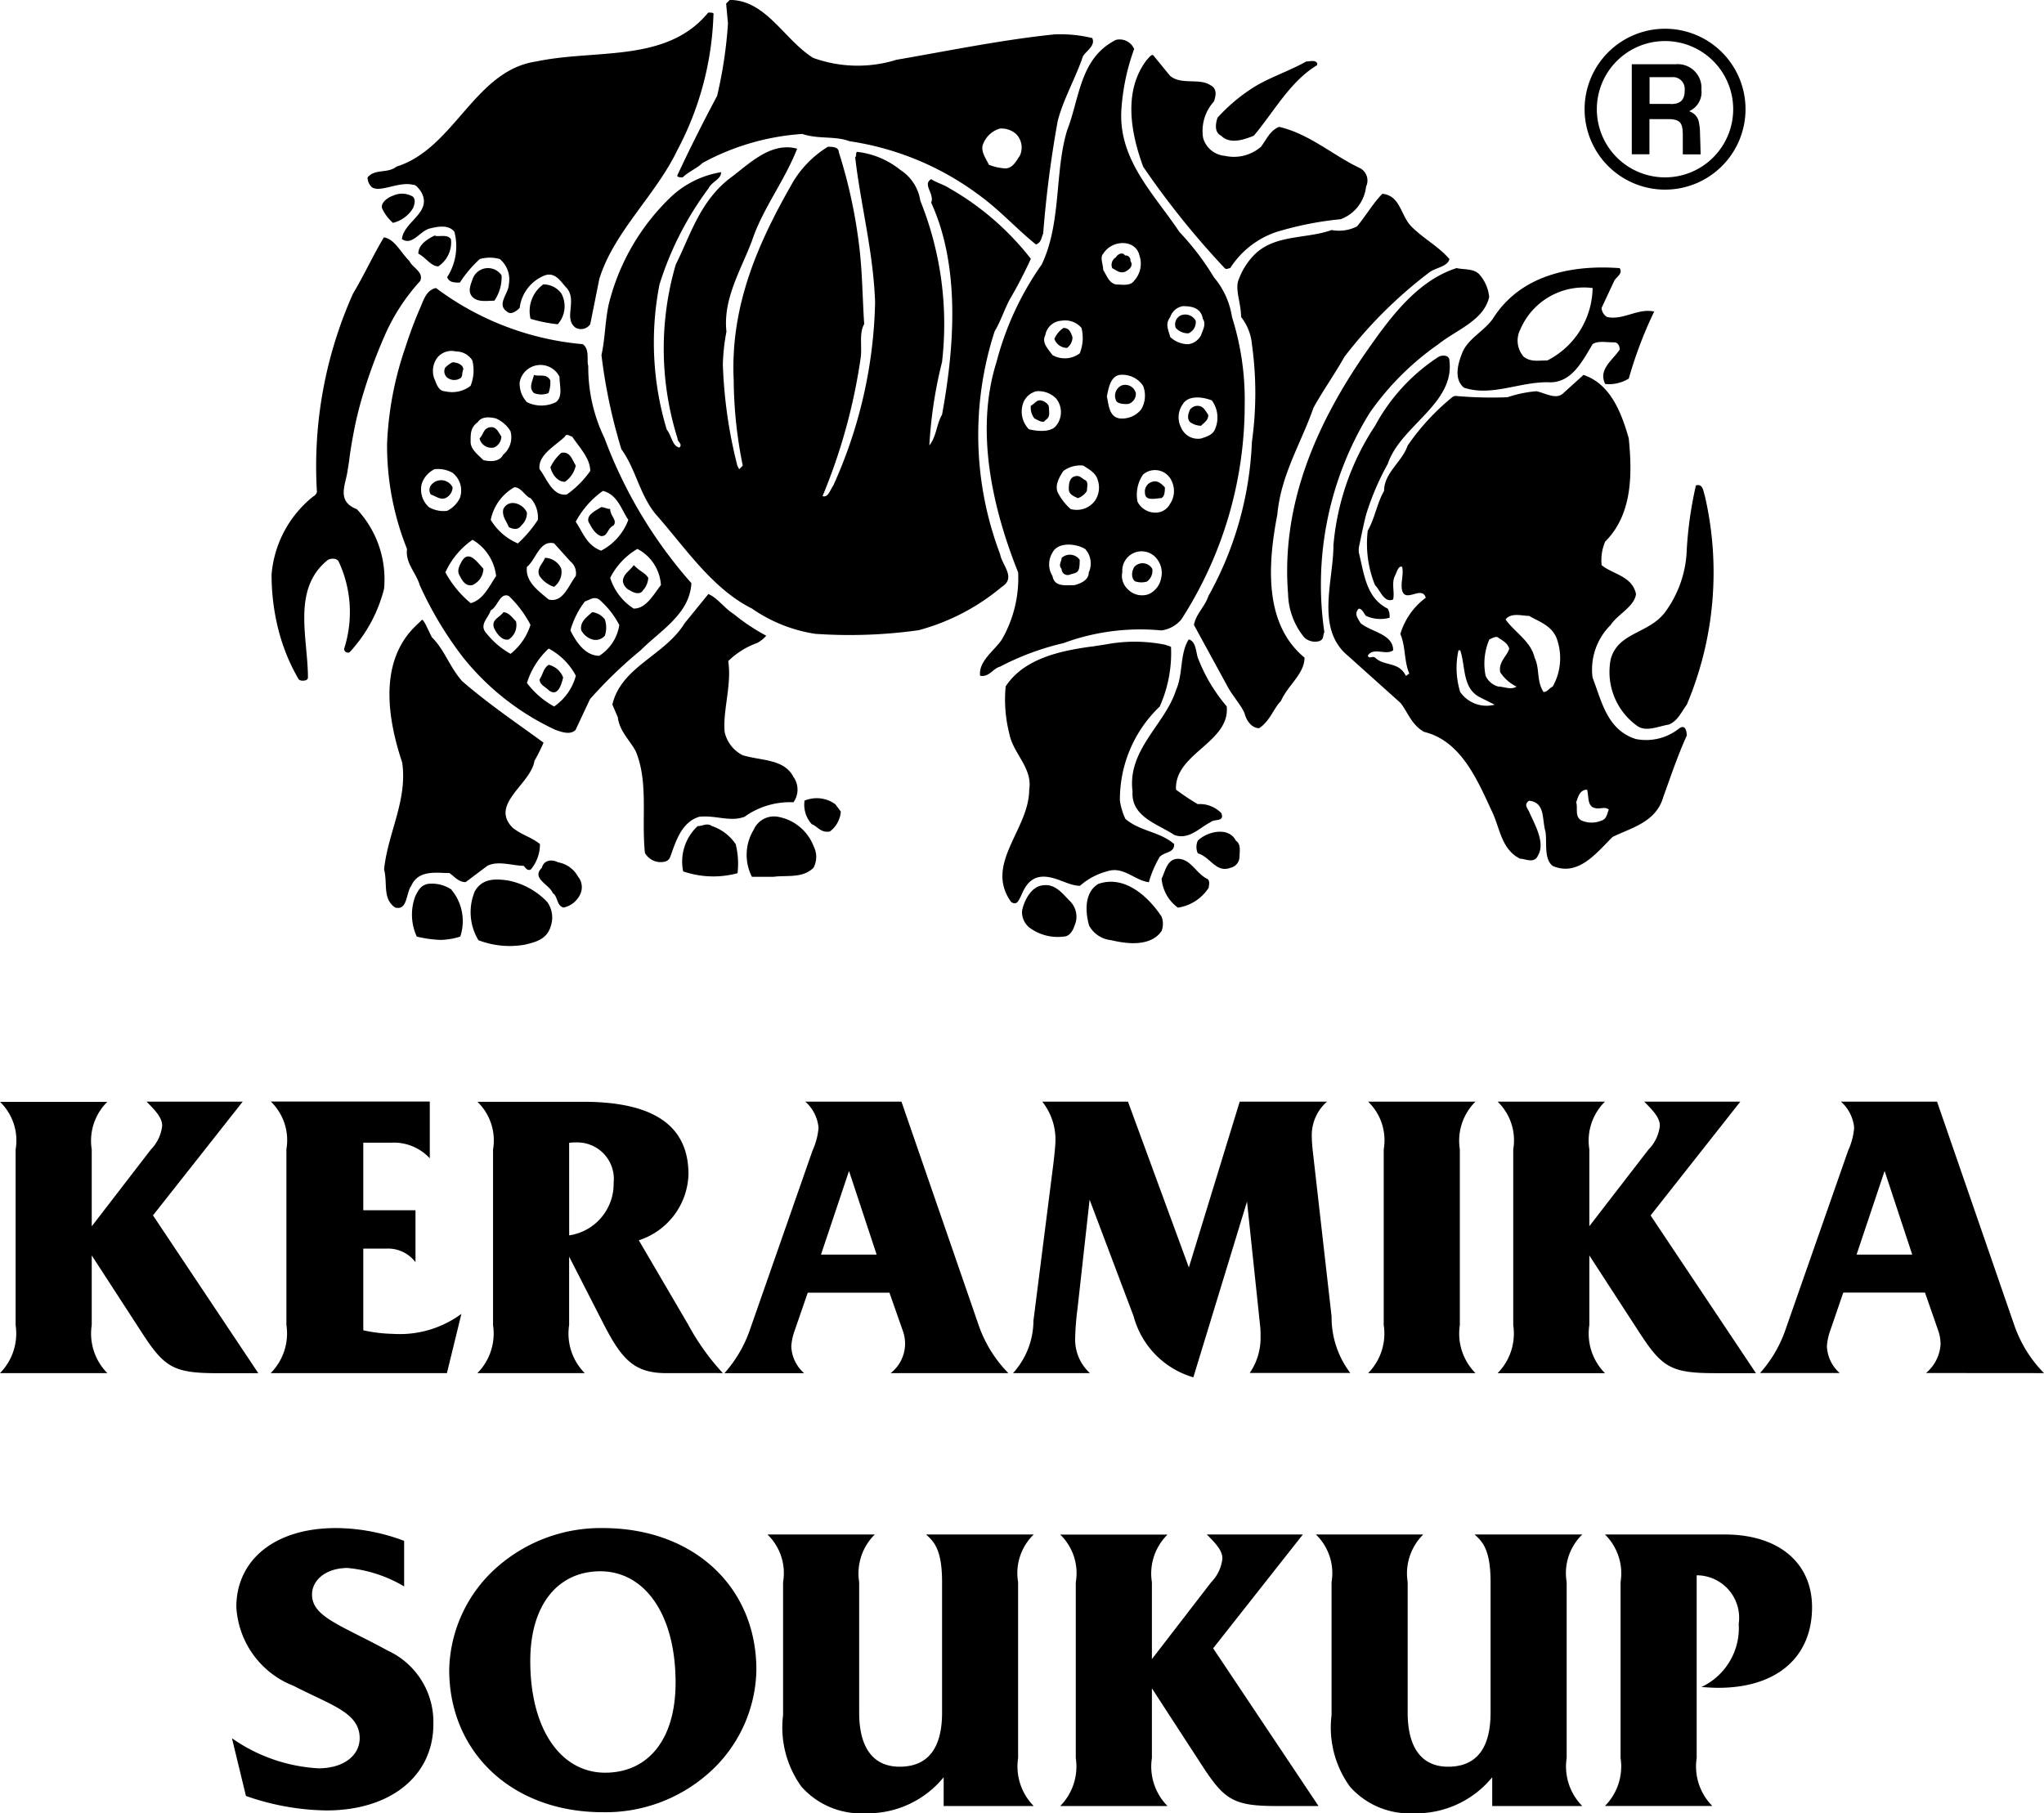 <svg xmlns="http://www.w3.org/2000/svg" width="84.67" height="75.131" viewBox="0 0 84.67 75.131">
  <g id="logo" transform="translate(0 -0.002)">
    <g id="rhino-body">
      <g id="Group_8" data-name="Group 8">
        <path id="Path_57" data-name="Path 57" d="M45.243,1.578a5.607,5.607,0,0,0-1.575-.15c-2.179.225-4.356.676-6.533,1.051A5.415,5.415,0,0,1,33.684,2.4h0c-1.2-.75-1.953-2.4-3.454-2.4l-.151.15.076.826a18.2,18.2,0,0,1-.45,3c-.6,1.126-1.127,2.178-1.652,3.3,0,.076.151.076.226.076.225-.228.6-.378.825-.6a10.042,10.042,0,0,1,4.128-1.2c.676.225,1.351.074,1.952.3a11.877,11.877,0,0,1,5.4,2.253c.826.6,1.578,1.427,2.328,2.026.226-.072.226-.3.3-.45a46.425,46.425,0,0,1,.6-4.655c.226-.9.75-1.8,1.051-2.7C45.015,2.1,45.392,1.878,45.243,1.578Zm-3,4.877c-.15.225-.3.524-.6.524a2.157,2.157,0,0,1-.677-.149c-.149-.3-.375-.6-.225-.9a1.06,1.06,0,0,1,.676-.6.911.911,0,0,1,.675.225h0A.8.8,0,0,1,42.245,6.455Z"/>
        <path id="Path_58" data-name="Path 58" d="M29.554.6a12.814,12.814,0,0,1-1.5,5.631c-.9,1.876-2.627,3.377-3.228,5.329l-.376,1.876a.469.469,0,0,1-.6.149c-.526-.374.075-1.125-.376-1.651-.224-.225-.45-.674-.9-.524a1.659,1.659,0,0,0-1.047,1.349c-.151.153-.375.3-.525.153-.45-.3.075-.752.075-1.127a1.1,1.1,0,0,0-.375-1.051,1.544,1.544,0,0,0-.826,0,4.88,4.88,0,0,0-.826.976c-.225,0-.45,0-.526-.224a2.37,2.37,0,0,0,.3-1.877c-.225-.3-.675-.225-.975-.15-.45.076-.752.75-1.2.45.074-.751,1.351-1.126.752-2.026-.076-.075-.151-.226-.3-.226-.6-.15-1.425.375-1.726.074a.577.577,0,0,1-.15-.374c.3-.378.826-.151,1.2-.452,2.4-.75,3.228-3.979,5.779-4.354,2.479-.527,5.406.075,7.133-2.027.15,0,.225,0,.225.074"/>
        <g id="Group_6" data-name="Group 6">
          <path id="Path_59" data-name="Path 59" d="M51.034,13.138a3.319,3.319,0,0,0-.751-1.65,10.956,10.956,0,0,0-1.429-1.877c-1.049-1.576-2.549-3-2.4-5.1a9.1,9.1,0,0,1,.526-2.478V2.027a.658.658,0,0,0-.75-.374c-1.5.75-1.5,2.4-2.027,3.753-.523,1.725-.227,3.828-1.051,5.554a12.478,12.478,0,0,0-1.876,4.054c-.9,2.853-.151,6.08.9,8.707A5.1,5.1,0,0,1,41.5,26.5c-.3.451-.976.9-.9,1.5.375.074.525-.3.826-.376a11.008,11.008,0,0,1,2.628-.975,9.169,9.169,0,0,1,4.053-.526,1.3,1.3,0,0,0,.826-.452,16.407,16.407,0,0,0,2.627-8.932A11.329,11.329,0,0,0,51.034,13.138Zm-2.558,0A.662.662,0,0,1,49,12.687c.376,0,.752.074.826.526h0c.149.225,0,.45-.074.676a.7.7,0,0,1-.526.375,1.083,1.083,0,0,1-.752-.3C48.4,13.662,48.252,13.438,48.476,13.138ZM43.3,13.89a.721.721,0,0,1,.674-.6.891.891,0,0,1,.826.3v0a1.7,1.7,0,0,1-.074,1.053,1.036,1.036,0,0,1-1.125.074C43.376,14.415,43.149,14.19,43.3,13.89Zm-.677,3.9a1.048,1.048,0,0,1-.224-1.126.79.79,0,0,1,.526-.45,1.019,1.019,0,0,1,.824.3h0a.9.9,0,0,1,0,1.127C43.524,17.938,42.925,17.864,42.625,17.789ZM45.1,23.722c0,.3-.3.451-.6.526-.374,0-.824.075-.9-.375a.918.918,0,0,1,0-.978c.227-.449.976-.374,1.351-.147h0A.893.893,0,0,1,45.1,23.722Zm.224-2.93a.938.938,0,0,1-.977.3,2.325,2.325,0,0,1-.524-.675c-.149-.3.073-.675.225-.9a1.171,1.171,0,0,1,.825-.224c.227.15.525.3.6.6h0A.964.964,0,0,1,45.325,20.792ZM45.7,10.514c.373-.6,1.351-.6,1.5.074h0a1.038,1.038,0,0,1-.226,1.051c-.149.227-.525.15-.75.15-.3-.074-.375-.373-.525-.6C45.7,10.964,45.551,10.664,45.7,10.514Zm.149,5.923c.075-.374.15-.825.525-.9a1.035,1.035,0,0,1,.977.45h0a1.117,1.117,0,0,1-.076.974,1.008,1.008,0,0,1-.9.377C45.926,17.265,45.926,16.737,45.851,16.437ZM48.1,23.949a.9.9,0,0,1-.524.674.815.815,0,0,1-.851-.2.756.756,0,0,1-.234-.719.8.8,0,0,1,1.46-.508h0A.927.927,0,0,1,48.1,23.949Zm.372-3.082a.667.667,0,0,1-.6.375.829.829,0,0,1-.751-.451,1.476,1.476,0,0,1,.228-1.126.754.754,0,0,1,1.2.3v0A.948.948,0,0,1,48.476,20.867Zm1.88-3.146c-.075.3-.377.375-.6.45a.755.755,0,0,1-.825-.45A.93.93,0,0,1,49,16.743c.226-.374.825-.3,1.2-.149h0A1.2,1.2,0,0,1,50.356,17.721Z"/>
          <path id="Path_60" data-name="Path 60" d="M46.6,11.265c.149-.077.375-.226.226-.452a.169.169,0,0,0,0-.055.2.2,0,0,0-.226-.17c-.076-.15-.3-.074-.375.076a.36.36,0,0,0-.152.45C46.228,11.189,46.377,11.34,46.6,11.265Z"/>
          <path id="Path_61" data-name="Path 61" d="M44.2,14.417a.536.536,0,0,0,.225-.45c-.075-.226-.149-.377-.375-.377a1.091,1.091,0,0,0-.374.452A.56.56,0,0,0,44.2,14.417Z"/>
          <path id="Path_62" data-name="Path 62" d="M43.451,16.888c0-.151-.226-.3-.375-.3s-.226.149-.375.225a.717.717,0,0,0,.149.526c.151.074.375.225.451.074.225-.148.149-.3.15-.525Z"/>
          <path id="Path_63" data-name="Path 63" d="M46.452,15.977a.473.473,0,0,0-.225.61c.041.161.424.168.523.149a.435.435,0,0,0,.3-.449h0a.353.353,0,0,0-.015-.046A.452.452,0,0,0,46.452,15.977Z"/>
          <path id="Path_64" data-name="Path 64" d="M47.728,19.965a.415.415,0,0,0-.3.452c0,.375.45.225.676.225.149-.075.149-.3.149-.45C48.1,20.041,47.952,19.892,47.728,19.965Z"/>
          <path id="Path_65" data-name="Path 65" d="M44.949,19.893c-.149-.073-.226-.224-.45-.148s-.225.374-.225.524c0,.225.225.3.375.375a.746.746,0,0,0,.375-.3c0-.15.077-.377-.075-.451Z"/>
          <path id="Path_66" data-name="Path 66" d="M44.029,23.076a.575.575,0,0,0-.054.044c0,.152-.149.3,0,.451a.251.251,0,0,0,.248.257.257.257,0,0,0,.127-.031c.3-.076.375-.076.375-.6h0A.5.5,0,0,0,44.029,23.076Z"/>
          <path id="Path_67" data-name="Path 67" d="M47.1,23.4a.445.445,0,0,0-.119.1c-.188.343-.023.585.076.6a.819.819,0,0,0,.45,0,.551.551,0,0,0,.226-.525h0A.462.462,0,0,0,47.1,23.4Z"/>
          <path id="Path_68" data-name="Path 68" d="M49.6,16.817a.394.394,0,0,0-.3.149c-.074.152-.148.377,0,.527a.814.814,0,0,0,.451.15c.15-.15.3-.227.3-.45h0C49.9,16.966,49.829,16.817,49.6,16.817Z"/>
          <path id="Path_69" data-name="Path 69" d="M49.229,13.813a.5.5,0,0,0,.3-.527h0a.5.5,0,0,0-.6-.224.412.412,0,0,0-.226.524A.682.682,0,0,0,49.229,13.813Z"/>
        </g>
        <path id="Path_70" data-name="Path 70" d="M48.481,3.159l-.676-.827c-.074-.15-.223.075-.3.151-.977,1.276-.676,3-.149,4.429a34.668,34.668,0,0,0,3.375,4.2c.078.075.152,0,.228,0a3.647,3.647,0,0,1,2.177-1.575,13.507,13.507,0,0,1,2.4-.452,1.632,1.632,0,0,0,1.052-1.351.584.584,0,0,0-.225-.752c-1.126-.524-2.1-1.425-3.376-1.724-.377.15-.526.525-.752.825a1.713,1.713,0,0,1-1.5.375,1.02,1.02,0,0,1-.9-.752,1.818,1.818,0,0,1,.451-1.5c.076-.226.15-.527-.15-.677-.449-.3-1.2,0-1.652-.374"/>
        <path id="Path_71" data-name="Path 71" d="M54.563,2.629V2.7c-1.125.673-1.8,1.95-2.627,2.926-.375.151-.976.375-1.351,0-.3-.149-.226-.525-.149-.749a7.211,7.211,0,0,1,1.65-1.353c.676-.374,1.35-.6,2.027-.975.15,0,.376-.075.45.075"/>
        <path id="Path_72" data-name="Path 72" d="M34.746,6.306c0-.224-.3-.224-.45-.224a4.332,4.332,0,0,0-1.427,1.426c-1.425,2.478-2.627,5.105-2.476,8.257a18.189,18.189,0,0,0,.375,3.529l-.149.15-.076-.15a19.528,19.528,0,0,1-.6-4.2,8.411,8.411,0,0,1,.149-1.352c-.149-1.353.6-2.553,1.053-3.752.45-1.353,1.35-2.479,1.876-3.828-1.126-.3-2.025.674-2.852,1.276-1.2.974-1.577,2.326-2.177,3.527a12.418,12.418,0,0,0,.075,7.207c0,.15.226.225.075.375-.3-.076-.3-.45-.524-.75a12.481,12.481,0,0,1-.3-6.006,13.254,13.254,0,0,1,2.027-3.978c.15-.3.526-.375.526-.677a3.964,3.964,0,0,0-2.028.978,9.2,9.2,0,0,0-2.628,4.5c-.149.674-.149,1.426-.3,2.1a22.475,22.475,0,0,0,.825,3.9c.6.827.75,1.877,1.427,2.7,1.2,1.352,2.327,3.078,3.978,3.9a6.234,6.234,0,0,0,2.627,1.05,20.548,20.548,0,0,0,4.279-.15,8.959,8.959,0,0,0,3.452-1.8c.6-.375,0-.9-.075-1.352a13.911,13.911,0,0,1-.226-9.233c.226-.374.375-.825.6-1.276q.493-.841.9-1.727A11.485,11.485,0,0,0,39.323,7.8c-.225-.15-.526-.225-.75-.375-.375.224.15.6,0,.974,1.2,2.628.975,5.931.45,8.784-.226.374-.226.9-.526,1.274A18.322,18.322,0,0,1,39.023,15a13.676,13.676,0,0,0-.9-6.681A1.841,1.841,0,0,0,37.3,7.046a3.463,3.463,0,0,0-1.8-.752c-.075.077,0,.151-.075.226.224,1.953.75,3.9.825,6.008a19.354,19.354,0,0,1-1.727,7.579c-.15.226-.224.526-.45.451a23.66,23.66,0,0,0,1.575-5.7c.075-.45-.075-1.051.15-1.426-.075-1.126-.075-2.253-.225-3.376A20.893,20.893,0,0,0,34.744,6.3"/>
        <path id="Path_73" data-name="Path 73" d="M58.463,9.383c-.448-.451-.448-1.276-1.2-1.352-.373.375-.675.9-1.05,1.352a1.653,1.653,0,0,1-1.051.15c-1.05.374-2.3.18-3.152.975a2.833,2.833,0,0,0-.688,1.05c-.19.407.088.978.088,1.578a2.118,2.118,0,0,1,.448,1.125,14.564,14.564,0,0,1,0,4.054,14.256,14.256,0,0,1-1.8,6.381c-.149.449-.524.75-.6,1.2l1.352,2.477c.226.45.6.825.75,1.2.074.3.3.6.6.6.452-.3.6-.825.9-1.124.3-.676.978-1.126.978-1.8-1.728-1.425-1.5-3.978-1.126-5.929.15-1.652.975-2.928,1.5-4.43.374-.675.9-1.426,1.277-2.1a18.43,18.43,0,0,1,3.562-3.534c.29-.179.714-.218.79-.519-.45-.526-1.049-.826-1.577-1.351"/>
        <path id="Path_74" data-name="Path 74" d="M17.028,8.111a.879.879,0,0,0-.75,0c-.225.075-.525.3-.45.525a1.819,1.819,0,0,0,.45.6,1.335,1.335,0,0,0,.825-.6c.076-.149.15-.45-.075-.525"/>
        <path id="Path_75" data-name="Path 75" d="M18.68,9.911c-.15-.226-.524-.075-.676-.15-.3.15-.675.374-.675.751.3.15.526.526.826.526a1.185,1.185,0,0,0,.525-1.127"/>
        <path id="Path_76" data-name="Path 76" d="M16.953,10.811c-.376-.375-.6-.9-1.051-.975-.451.75-.826,1.577-1.276,2.326a17.518,17.518,0,0,0-1.5,8.183.151.151,0,0,1-.038.127.329.329,0,0,1-.112.1A4.618,4.618,0,0,0,11.25,23.8a9.236,9.236,0,0,0,.254,2.178,8.244,8.244,0,0,0,.445,1.336,7.771,7.771,0,0,0,.426.839.251.251,0,0,0,.181.051c.1,0,.2-.039.2-.124,0-1.651-.677-3.677.826-4.88.149-.076.375-.076.45.076a4.953,4.953,0,0,1,.225,3.6.157.157,0,0,0,.145.167.152.152,0,0,0,.081-.017A6.045,6.045,0,0,0,15.909,24.4a4.25,4.25,0,0,0-1.126-3.3c-.858-.33-.468-1-.384-1.6.012-.087.049-.3.06-.383.06-.485.12-.819.2-1.242.084-.439.19-.876.312-1.305a21.43,21.43,0,0,1,.937-2.6,8.272,8.272,0,0,1,1.5-2.328c.149-.374-.3-.525-.451-.826"/>
        <path id="Path_77" data-name="Path 77" d="M20.778,11.412a.676.676,0,0,0-1.2.149c-.075.225-.225.525,0,.75s.6.15.9.15a1.729,1.729,0,0,0,.3-1.049"/>
        <path id="Path_78" data-name="Path 78" d="M23.254,12.161a.923.923,0,0,0-.751-.375,1.367,1.367,0,0,0-.526,1.426,6.1,6.1,0,0,0,1.127.225,1.121,1.121,0,0,0,.15-1.276"/>
        <g id="Group_7" data-name="Group 7">
          <path id="Path_79" data-name="Path 79" d="M25.044,18.163a6.745,6.745,0,0,1-.676-3c-.076-.226.074-.676-.225-.9l0,0a11.866,11.866,0,0,1-6.082-2.327c-.375.076-.5.451-.622.745a17.644,17.644,0,0,0-.653,1.733,13.878,13.878,0,0,0-.752,3.978,11.513,11.513,0,0,0,.826,4.355c-.074.6.375.974.527,1.5a15.137,15.137,0,0,0,1.8,3,10.662,10.662,0,0,0,3.828,3c.226.074.6.225.826,0l.6-1.279a18.512,18.512,0,0,1,2.1-2.025c.826-.826,2.027-1.5,2.1-2.778A19.1,19.1,0,0,1,25.044,18.163Zm.983,3.379A2.359,2.359,0,0,1,24.9,22.818c-.6-.226-.75-.751-1.051-1.2a3.728,3.728,0,0,1,1.125-1.276C25.576,20.492,25.727,21.092,26.027,21.542ZM23.7,18.091c.3.45.75.9.75,1.425a3.969,3.969,0,0,1-.975.977c-.6.075-.825-.675-1.125-1.051-.076-.6.675-.977,1.05-1.351C23.471,17.938,23.622,18.091,23.7,18.091Zm.154,5.775c-.3.376-.526,1.126-1.126.976-.45-.374-.976-.753-.9-1.353.375-.3.526-1.124,1.126-.974l.676.751h0A.624.624,0,0,1,23.85,23.866ZM22,15.214a.879.879,0,0,1,1.177.4h0c0,.375.15.825-.15,1.051a1.354,1.354,0,0,1-1.2,0,1.129,1.129,0,0,1-.3-.826A.876.876,0,0,1,22,15.214Zm-.02,5.428h0a1.2,1.2,0,0,1,.3.9,5.21,5.21,0,0,1-.826.976,2.4,2.4,0,0,1-1.126-.976,2.014,2.014,0,0,1,.976-1.351C21.6,20.192,21.75,20.567,21.975,20.642ZM19.794,17.49c.151-.224.451-.224.751-.15a1.317,1.317,0,0,1,.6.525h0v0h0a.935.935,0,0,1-.3.974c-.149.3-.525.3-.825.226-.225-.226-.525-.45-.525-.75C19.494,17.938,19.494,17.716,19.794,17.49Zm-1.652-2.7a.761.761,0,0,1,.75-.225.788.788,0,0,1,.675.374h0a1.7,1.7,0,0,1-.075,1.051,1.245,1.245,0,0,1-1.051.225c-.3,0-.376-.376-.451-.525A.921.921,0,0,1,18.142,14.788Zm-.67,5.253a1.047,1.047,0,0,1,.524-.6,1.237,1.237,0,0,1,.751.15h0a.929.929,0,0,1,.3,1.05,1.179,1.179,0,0,1-.526.526,1.226,1.226,0,0,1-.75-.151A.982.982,0,0,1,17.472,20.041ZM19.5,24.994a4.332,4.332,0,0,1-1.051-1.277,3.313,3.313,0,0,1,1.126-1.35,2,2,0,0,1,.976,1.5h0C20.248,24.318,20.023,24.844,19.5,24.994Zm.674,1.276c-.375-.374.075-.674.15-.977.3-.15.376-.749.751-.6a4.576,4.576,0,0,1,.9,1.2v0a2.493,2.493,0,0,1-.825,1.2A3.371,3.371,0,0,1,20.172,26.27ZM23.854,28h0a2.255,2.255,0,0,1-.9,1.275,3.54,3.54,0,0,1-1.126-.975,3.251,3.251,0,0,1,.9-1.426A2.716,2.716,0,0,1,23.854,28Zm.974-.826c-.6,0-.975-.6-1.2-1.051a3.553,3.553,0,0,1,.6-1.2c.225-.075.375-.225.6-.075a3.622,3.622,0,0,1,.826,1.051A1.841,1.841,0,0,1,24.828,27.171Zm1.425-1.953a2.356,2.356,0,0,1-.977-1.276,2.9,2.9,0,0,1,1.127-1.2,1.815,1.815,0,0,1,.975,1.5C27.078,24.617,26.778,25.218,26.253,25.218Z"/>
          <path id="Path_80" data-name="Path 80" d="M22.728,27.547c-.225.152-.225.377-.375.6,0,.228.225.3.375.452.376.3.526-.225.6-.524v0A.851.851,0,0,0,22.728,27.547Z"/>
          <path id="Path_81" data-name="Path 81" d="M24.078,26.118a.77.77,0,0,0,.45.376.5.5,0,0,0,.526-.151,1.047,1.047,0,0,0,0-.677v0a.761.761,0,0,0-.526-.3C24.378,25.518,24,25.744,24.078,26.118Z"/>
          <path id="Path_82" data-name="Path 82" d="M21.373,25.746c-.149-.15-.3-.376-.524-.376-.149.226-.525.3-.375.675.075.151.3.525.6.451a.71.71,0,0,0,.3-.75Z"/>
          <path id="Path_83" data-name="Path 83" d="M26.253,23.416c-.151.225-.451.375-.451.675a.5.5,0,0,0,.3.377c.226.148.45.148.526,0a.824.824,0,0,0,.225-.526C26.7,23.716,26.553,23.716,26.253,23.416Z"/>
          <path id="Path_84" data-name="Path 84" d="M26.853,23.942h0Z"/>
          <path id="Path_85" data-name="Path 85" d="M23.251,23.566a.762.762,0,0,0-.676-.451c-.075.226-.377.452-.225.752a1.173,1.173,0,0,0,.6.45.772.772,0,0,0,.3-.751Z"/>
          <path id="Path_86" data-name="Path 86" d="M19.124,23.267c-.075.15-.225.375-.075.6.075.148.225.45.525.375a.762.762,0,0,0,.451-.676h0C19.8,23.341,19.424,22.743,19.124,23.267Z"/>
          <path id="Path_87" data-name="Path 87" d="M24.9,22.216c.3,0,.225-.3.525-.451.15-.224-.15-.375-.15-.675h0c-.15,0-.225-.075-.375-.075-.226.15-.6.3-.526.6C24.527,21.916,24.677,22.142,24.9,22.216Z"/>
          <path id="Path_88" data-name="Path 88" d="M21.827,21.242Z"/>
          <path id="Path_89" data-name="Path 89" d="M21.076,21.842c.15.074.375.149.525-.076a.684.684,0,0,0,.226-.523c-.151-.375-.751-.6-.976-.15C20.776,21.392,21,21.617,21.076,21.842Z"/>
          <path id="Path_90" data-name="Path 90" d="M18.748,20.192A.522.522,0,0,0,18.585,20a.529.529,0,0,0-.738.116.335.335,0,0,0,0,.376c.224.075.375.225.6.15A.506.506,0,0,0,18.748,20.192Z"/>
          <path id="Path_91" data-name="Path 91" d="M23.4,19.965a1.089,1.089,0,0,0,.451-.674c-.15-.227-.225-.6-.6-.526a1.818,1.818,0,0,0-.451.6C22.872,19.665,23.1,19.965,23.4,19.965Z"/>
          <path id="Path_92" data-name="Path 92" d="M20.469,18.541a.507.507,0,0,0,.3-.45h0c-.15-.226-.226-.451-.526-.375-.225.074-.225.3-.375.45l0,.014A.5.5,0,0,0,20.469,18.541Z"/>
          <path id="Path_93" data-name="Path 93" d="M22.721,16.289a1.283,1.283,0,0,0,.074-.525h0c-.15-.3-.45-.15-.676-.225-.074.3-.226.525,0,.75A.818.818,0,0,0,22.721,16.289Z"/>
          <path id="Path_94" data-name="Path 94" d="M19.042,15.689c.15-.076.075-.227.15-.376h0c0-.224-.3-.3-.451-.3a1.115,1.115,0,0,0-.3.224.337.337,0,0,0,.15.452A.473.473,0,0,0,19.042,15.689Z"/>
        </g>
        <path id="Path_95" data-name="Path 95" d="M30.391,25.442a8.34,8.34,0,0,0,1.35.9,1.3,1.3,0,0,1-.375.3,3.305,3.305,0,0,0-1.2.751c.151.977-.225,2.028-.15,2.927a1.413,1.413,0,0,0,.752.975c.75.227,1.726.15,2.1.9a.9.9,0,0,1,0,1.048,3.237,3.237,0,0,0-2.026.6c-.6.228-1.2-.074-1.876,0-.75.228-.977,1.051-1.2,1.653-.074.226-.3.226-.45.226a.76.76,0,0,1-.6-.377c-.151-1.425.15-2.926-.375-4.2-.226-.451-.676-.826-.75-1.427l-.225-.525c.374-1.577,2.175-2.027,3-3.377l.977-1.2c.375.151.674.6,1.051.827"/>
        <path id="Path_96" data-name="Path 96" d="M17.894,26.41c.526.526.719,1.209,1.244,1.809,1.126.977,2.251,1.727,3.378,2.554a7.308,7.308,0,0,1-.376.751c-.15.975-1.877,1.8-.9,2.777.375.3.75.374,1.127.673a1.634,1.634,0,0,1-.377,1.053c-.149.074-.225-.077-.3-.152-.45,0-1.05-.225-1.5,0l-.9.676c-.3,0-.451-.226-.676-.375-.527,0-1.276-.148-1.577.526-.224.3-.15,1.05-.674.9-.526-.375-.3-.977-.452-1.576.15-1.5.975-2.854.75-4.429-.6-1.8-.981-4.134.526-5.63.137-.136.182-.168.28-.273.071-.076.248.367.4.668"/>
        <path id="Path_97" data-name="Path 97" d="M49.615,27.242a6.881,6.881,0,0,0,1.2,2.027c.149,1.5-2.178,1.951-2.1,3.451a9.508,9.508,0,0,0,.9.6,1.236,1.236,0,0,1,.978.375c.147.376-.3.225-.451.376-.451.225-.9.75-1.5.525-.677-.45-1.8-.753-1.727-1.8-.227-1.727,1.35-2.778,1.8-4.2.3-.674.149-1.5.526-2.1.3.074.3.526.375.75"/>
        <path id="Path_98" data-name="Path 98" d="M48.507,26.8a5.421,5.421,0,0,1-.467,2.476,5.326,5.326,0,0,0-1.65,3.9,2.771,2.771,0,0,0,.225.751c.6.524,1.426.524,2.025,1.05,0,.376-.375.3-.6.527a4.376,4.376,0,0,0-.449,1.051c-.6-.075-1.052-.676-1.728-.451a2.739,2.739,0,0,0-1.126.6c-.45,0-.9-.337-1.426-.376-.614-.045-.86.413-1.018.8,0,0-.081.161-.117.212-.063.09-.149.13-.292.034-1.127-1.576.749-3,.749-4.655.15-.9-.674-1.5-.825-2.326a5.7,5.7,0,0,1-.149-1.951c.974-1.5,3.259-1.572,4.188-1.747a6.437,6.437,0,0,1,2.416.02Z"/>
        <path id="Path_99" data-name="Path 99" d="M34.83,33.629a1.138,1.138,0,0,1-.452.823c-.375.077-.525-.224-.75-.3a1.19,1.19,0,0,1-.3-.977,1.31,1.31,0,0,1,1.276.151Z"/>
        <path id="Path_100" data-name="Path 100" d="M33.7,35.054a1.953,1.953,0,0,0-1.427-1.2.917.917,0,0,0-1.052.527,2,2,0,0,0-.074,1.95h.9c.526-.074,1.2.075,1.652-.375a.962.962,0,0,0,0-.9"/>
        <path id="Path_101" data-name="Path 101" d="M30.475,34.98a1.922,1.922,0,0,0-.976-.749c-.225-.149-.376,0-.6,0a2.006,2.006,0,0,0-.6,1.876,3.852,3.852,0,0,0,2.252.075,3.344,3.344,0,0,0-.075-1.2"/>
        <path id="Path_102" data-name="Path 102" d="M51.194,34.834c-.3-.6-1.2-.377-1.577,0a.638.638,0,0,0,0,.524c.524.151.751.826,1.353.6a.475.475,0,0,0,.375-.449c0-.226.075-.527-.151-.675"/>
        <path id="Path_103" data-name="Path 103" d="M49.994,36.409c-.449-.225-.675-.823-1.2-.823-.451,0-.525.523-.676.823a1.646,1.646,0,0,0,.676,1.2,1.842,1.842,0,0,0,1.276-.827c0-.074.075-.3-.076-.375"/>
        <path id="Path_104" data-name="Path 104" d="M23.948,36.332a1.165,1.165,0,0,0-.825-.6c-.3-.149-.6-.076-.676.223-.451.45.3.676.451,1.051.225.15.149.525.449.6a.994.994,0,0,0,.676-.526.69.69,0,0,0-.075-.751"/>
        <path id="Path_105" data-name="Path 105" d="M22.672,37.38a3.021,3.021,0,0,0-1.651-.9c-.525-.076-1.051-.076-1.352.451a2.241,2.241,0,0,0,.15,2.027,3.6,3.6,0,0,0,1.928.184c.533-.123.924-.261,1.074-.785a1.106,1.106,0,0,0-.149-.977"/>
        <path id="Path_106" data-name="Path 106" d="M48.118,37.981c-.6-.9-1.577-1.727-2.628-1.353-.6.376-.525,1.2-.374,1.727a1.168,1.168,0,0,0,.9.6c.379.084,1.576.376,2.1-.375a.839.839,0,0,0,0-.6"/>
        <path id="Path_107" data-name="Path 107" d="M18.69,36.852a1.46,1.46,0,0,0-.976-.226c-.262.067-.357.2-.507.5a2.177,2.177,0,0,0,.057,1.682,4.968,4.968,0,0,0,.978.138,2.846,2.846,0,0,0,.824-.138,2.032,2.032,0,0,0-.376-1.953"/>
        <path id="Path_108" data-name="Path 108" d="M44.361,37.38c-.375-.375-.673-.825-1.275-.675-.525.15-.747.923-.751,1.076a.829.829,0,0,0,.3.649,1.961,1.961,0,0,0,1.428.377c.226,0,.375-.225.449-.453a.913.913,0,0,0-.151-.974"/>
      </g>
    </g>
    <g id="rhino-copyright_x2C_">
      <g id="Group_6-2" data-name="Group_6" transform="translate(54.395 1.193)">
        <path id="Path_33" d="M16.084,2.528a.983.983,0,0,0-.9-1.058,1.1,1.1,0,0,0-.172,0H13.2V5.2h.731V3.744H14.7c.553,0,.613.2.613.707v.754h.738s-.01-.515-.025-.842a2.283,2.283,0,0,0-.068-.577.6.6,0,0,0-.385-.369A.86.86,0,0,0,16.084,2.528Zm-1.272.587h-.876V2.005h.932a.486.486,0,0,1,.523.447.513.513,0,0,1,0,.1c0,.412-.186.568-.574.568Z"/>
        <path id="Path_34" d="M14.577,0a3.333,3.333,0,1,0,3.334,3.333A3.332,3.332,0,0,0,14.577,0Zm0,6.158A2.824,2.824,0,1,1,17.4,3.333a2.823,2.823,0,0,1-2.825,2.825Z"/>
      </g>
    </g>
    <g id="rhino-text">
      <g id="Group_9" data-name="Group 9">
        <g id="Group_4" transform="translate(0 45.648)">
          <path id="Path_18" d="M0,11.247H4.446A2.327,2.327,0,0,1,3.8,9.257V6.371l2.09,3.22C6.818,11.018,7.2,11.25,9.008,11.25H10.7L6.337,4.712,10.053,0H6.071c.415.416.646.681.646,1a1.651,1.651,0,0,1-.464.979L3.8,5.165V1.981A2.268,2.268,0,0,1,4.446.007H0A2.221,2.221,0,0,1,.647,1.981V9.264A2.332,2.332,0,0,1,0,11.247Z"/>
          <path id="Path_19" d="M11.213,11.247h7.3l.6-2.455a4.3,4.3,0,0,1-2.82.83,6.436,6.436,0,0,1-1.244-.149V6.089H16a1.424,1.424,0,0,1,1.211.563V4.5H15.049V1.7h1.145a2.03,2.03,0,0,1,1.609.647V-.005H11.217a2.224,2.224,0,0,1,.647,1.975V9.253A2.332,2.332,0,0,1,11.213,11.247Z"/>
          <path id="Path_20" d="M19.776,11.247h4.446a2.33,2.33,0,0,1-.647-1.99V6.421l1.46,2.853c.73,1.41,1.248,1.957,2.509,1.974h1.378c.258-.006,1.021,0,1.021,0A9.928,9.928,0,0,1,28.5,9.225L26.462,5.743a2.963,2.963,0,0,0,2.057-2.738c0-2.023-1.46-3-4.363-3H19.777a2.225,2.225,0,0,1,.647,1.975V9.263A2.329,2.329,0,0,1,19.776,11.247Zm3.8-9.539a1.223,1.223,0,0,1,.249-.017,1.513,1.513,0,0,1,1.6,1.421,1.537,1.537,0,0,1-.006.254A2.156,2.156,0,0,1,23.577,5.54Z"/>
          <path id="Path_21" d="M33.46,7.914h3.384l.564,1.609a1.55,1.55,0,0,1-.515,1.725h4.878a5.29,5.29,0,0,1-1.244-2.023L37.342,0H33.36a1.643,1.643,0,0,1,.547,1.078,2.842,2.842,0,0,1-.248.945L31.021,9.574a5.352,5.352,0,0,1-1.012,1.676h3.3a1.564,1.564,0,0,1-.531-1.112,2.415,2.415,0,0,1,.15-.681Zm1.709-5.043,1.145,3.467H34.008Z"/>
          <path id="Path_22" d="M54.372,1.974c-.018-.2-.033-.382-.033-.531A1.846,1.846,0,0,1,54.969,0H51.353L49.247,6.869,46.725,0H43.174a2.509,2.509,0,0,1,.547,1.592c0,.183-.033.515-.082.947l-.83,6.536a3.254,3.254,0,0,1-.846,2.173h3.186a1.879,1.879,0,0,1-.613-1.393,11.43,11.43,0,0,1,.1-1.294l.5-4.5L46.961,8.9a3.6,3.6,0,0,0,2.472,2.521L51.656,4.14,52.2,9.3a3.59,3.59,0,0,1,.017.415,2.577,2.577,0,0,1-.447,1.525h4.164A3.806,3.806,0,0,1,55.159,8.9Z"/>
          <path id="Path_23" d="M56.673,11.247h4.446a2.327,2.327,0,0,1-.647-1.99V1.974A2.274,2.274,0,0,1,61.119,0H56.673a2.221,2.221,0,0,1,.646,1.975V9.257A2.329,2.329,0,0,1,56.673,11.247Z"/>
          <path id="Path_24" d="M72.09,0H68.109c.416.416.647.681.647,1a1.646,1.646,0,0,1-.465.979L65.836,5.16V1.975A2.268,2.268,0,0,1,66.483,0H62.037a2.224,2.224,0,0,1,.647,1.974V9.258a2.339,2.339,0,0,1-.647,1.991h4.446a2.33,2.33,0,0,1-.647-1.991V6.372l2.09,3.219c.929,1.427,1.312,1.658,3.119,1.658h1.692L68.374,4.714Z"/>
          <path id="Path_25" d="M84.67,11.247a5.3,5.3,0,0,1-1.244-2.023L80.24,0H76.259a1.645,1.645,0,0,1,.547,1.08,2.819,2.819,0,0,1-.248.944L73.919,9.568a5.289,5.289,0,0,1-1.012,1.676h3.3a1.563,1.563,0,0,1-.53-1.111,2.478,2.478,0,0,1,.149-.68l.53-1.543H79.74L80.3,9.519a1.664,1.664,0,0,1,.084.564,1.7,1.7,0,0,1-.6,1.16Zm-7.764-4.91L78.067,2.87l1.145,3.467Z"/>
        </g>
        <g id="Group_5" transform="translate(9.608 63.315)">
          <path id="Path_26" d="M6.453,5.077C4.512,4.015,3.317,3.684,3.317,2.754c0-.6.581-1.1,1.477-1.1a5.594,5.594,0,0,1,2.339.764V.531A8.07,8.07,0,0,0,4.313,0C1.725,0,.182,1.36.182,3.269A3.729,3.729,0,0,0,2.554,6.538c1.576.812,2.737,1.11,2.737,2.171,0,.7-.647,1.246-1.709,1.246A6.9,6.9,0,0,1,0,8.709L.58,11.1a10.437,10.437,0,0,0,3.334.6c2.688,0,4.429-1.46,4.429-3.566A3.251,3.251,0,0,0,6.453,5.077Z"/>
          <path id="Path_27" d="M15.358,0a6.493,6.493,0,0,0-4.346,1.593A5.825,5.825,0,0,0,9,5.873c0,3.434,2.621,5.9,6.353,5.9a6.426,6.426,0,0,0,4.364-1.592,5.841,5.841,0,0,0,2.007-4.3C21.729,2.439,19.125,0,15.358,0Zm.1,10.136c-1.808,0-3.1-1.759-3.1-4.628,0-2.389,1.194-3.717,2.9-3.717,1.825,0,3.119,1.759,3.119,4.612C18.378,8.81,17.2,10.136,15.458,10.136Z"/>
          <path id="Path_28" d="M33.213.266h-4.46c.332.3.663.63.663,1.974V7.648c0,1.494-.6,2.24-1.758,2.24-1.078,0-1.676-.763-1.676-2.24V2.24A2.268,2.268,0,0,1,26.629.266H22.183A2.222,2.222,0,0,1,22.83,2.24V7.749a4.186,4.186,0,0,0,.763,2.969,3.3,3.3,0,0,0,2.638,1.1,4.061,4.061,0,0,0,3.251-1.493v1.193h3.731a2.333,2.333,0,0,1-.647-1.991V2.238A2.221,2.221,0,0,1,33.213.266Z"/>
          <path id="Path_29" d="M44.362.266h-3.98c.414.414.646.679.646,1a1.657,1.657,0,0,1-.465.979L38.108,5.43V2.245A2.269,2.269,0,0,1,38.755.27H34.309a2.221,2.221,0,0,1,.646,1.975V9.527a2.335,2.335,0,0,1-.646,1.991h4.446a2.326,2.326,0,0,1-.647-1.991V6.641L40.2,9.86c.928,1.426,1.312,1.658,3.118,1.658h1.692L40.645,4.982Z"/>
          <path id="Path_30" d="M55.937.266H51.474c.332.3.663.63.663,1.974V7.648c0,1.494-.6,2.24-1.758,2.24-1.078,0-1.676-.763-1.676-2.24V2.24A2.268,2.268,0,0,1,49.349.266H44.9A2.222,2.222,0,0,1,45.55,2.24V7.749a4.181,4.181,0,0,0,.764,2.969,3.3,3.3,0,0,0,2.637,1.1,4.066,4.066,0,0,0,3.254-1.493v1.193h3.731a2.33,2.33,0,0,1-.647-1.991V2.238A2.224,2.224,0,0,1,55.937.266Z"/>
          <path id="Path_31" d="M61.836.266H56.875a2.263,2.263,0,0,1,.647,1.974V9.523a2.329,2.329,0,0,1-.647,1.991h4.447a2.324,2.324,0,0,1-.647-1.991V1.957a1.762,1.762,0,0,1,1.759,1.766,1.632,1.632,0,0,1-.018.242,2.7,2.7,0,0,1-1.543,2.621c.25.017.481.033.7.033,2.454,0,3.881-1.3,3.881-3.336C65.456,1.459,64.093.266,61.836.266Z"/>
        </g>
      </g>
    </g>
    <g id="rhino-head">
      <g id="Group_10" data-name="Group 10">
        <path id="Path_109" data-name="Path 109" d="M60.565,14.639c-.147.374-.373,1.051.076,1.425,1.127.375,2.252-.225,3.457-.225.974.076,1.424-.826,1.873-1.577.226-.148.525-.075.9-.075.148,0,.223.151.223.3-.3.45-.9.825-.6,1.426a1.571,1.571,0,0,0,.976-.225,17.329,17.329,0,0,1,1.052-2.777c-.676-.153-1.276.373-1.953.225a.47.47,0,0,1-.226-.374l.525-1.125c.073-.148.375-.3.223-.525h0c-2.025-.15-4.127.3-5.254,2.1C61.467,13.737,60.794,14.037,60.565,14.639Zm2.407-.976a2.863,2.863,0,0,1,3-1.727l0,0a3.43,3.43,0,0,1-1.873,3c-.379,0-.68.075-.98-.151A1.01,1.01,0,0,1,62.972,13.663Z"/>
        <path id="Path_110" data-name="Path 110" d="M56.733,17.115a11.45,11.45,0,0,1,2.854-2.854c.751-.6,1.875-.976,2.1-1.951a1.644,1.644,0,0,0-.375-.9h0c-.227-.3-.675-.225-.975-.3-1.65.525-2.779,2.1-3.68,3.379-2.1,3-3.6,6.38-3.3,10.132a2.945,2.945,0,0,0,.677,1.8.66.66,0,0,0,.6.149c.226-.074.149-.225.226-.374A13.559,13.559,0,0,1,56.733,17.115Z"/>
        <path id="Path_111" data-name="Path 111" d="M69.569,30.174a2.193,2.193,0,0,1-1.8.45c-1.2-.373-1.422-1.574-1.8-2.551a2.6,2.6,0,0,1,.75-2.176c.3-.451.976-.753,1.051-1.278-.151-.75-.974-.825-1.424-1.2a1.947,1.947,0,0,1,.147-.977c1.125-1.125,1.125-2.778.976-4.278-.3-1.051-.75-2.252-1.875-2.628l-.828.75c-.3.3-.75,0-1.125-.074a5.184,5.184,0,0,0-1.2.249,16.637,16.637,0,0,1-2.141-.054.263.263,0,0,0-.113.029,9.631,9.631,0,0,0-1.877,2.026c-.226.677-.976,1.127-.976,1.877-.3.527-.377,1.125-.677,1.651a4.565,4.565,0,0,0,.3,2.253c.224.226.376.75.75.6.075-.3-.075-.676.075-.976.074-.151.15-.45.3-.377.073.3-.075.679,0,.979.147.526.825-.225.978.3a2.906,2.906,0,0,0-1.052,1.5c.224.526.148,1.127.374,1.653-.074,0-.074.075-.15.075-.3-.6-.9-.377-1.274-.752-.147-.074-.224.076-.3-.074.227-.376.752,0,1.052-.225,0-.676-.9-.75-1.351-1.125-.074-.152-.3-.375-.074-.6.148,0,.225.226.3.3a1.458,1.458,0,0,0,.978.077.682.682,0,0,0-.076-.376c-.9-.451-.975-1.429-1.2-2.329a.953.953,0,0,1,.01-.25c.043-.18.2-1.007.314-1.391a11.064,11.064,0,0,1,.878-2.034c.526-1.58,2.778-2.479,2.551-4.28v0c0-.226-.291-.239-.45-.151a7.839,7.839,0,0,0-2.627,2.853,10.608,10.608,0,0,0-1.727,4.952c0,1.5-.753,3.454.6,4.581l2.177,1.953c.3.374.448.9.976,1.2,1.575.378,2.252,2.1,2.852,3.378.3.678.374,1.5,1.126,1.878.225,0,.6.224.75-.15.3-.527-.148-1.275-.376-1.8-.075-.153-.226-.3,0-.453.677.076.526.752.677,1.276.075.45-.078,1.126.3,1.426,1.052.451,1.8-.524,2.479-1.2.75-.374,1.8-.6,2.1-1.65.3-.825.6-1.728.976-2.552C69.869,30.251,69.795,30.024,69.569,30.174Zm-9.082-1.5a3.4,3.4,0,0,1-.072-1.726h.074c.228.675.076,1.576.826,1.951l.6.3A1.325,1.325,0,0,1,60.487,28.674Zm1.58-.225A.8.8,0,0,1,61.54,28a2.529,2.529,0,0,1,.152-1.5c.15-.075.3-.151.375-.075.225.151.377.225.451.451h0c-.074.3-.449.525-.375.975a1.7,1.7,0,0,0,.676.6C62.593,28.6,62.291,28.449,62.067,28.449Zm2.25,0c-.15.075-.223.225-.377.225-.3-.451-.149-.975-.373-1.426-.152-.676-.825-1.05-1.2-1.578.227-.3.678-.149.977-.149.376.226.9.377,1.128.9l0,0A2.4,2.4,0,0,1,64.317,28.452ZM66.344,34a1.043,1.043,0,0,1-.827,0c-.3-.152-.148-.526-.225-.753.076-.223.148-.525.45-.525h0c.075.227,0,.677.3.752.225.077.45-.075.6.077C66.567,33.705,66.567,33.93,66.344,34Z"/>
        <path id="Path_112" data-name="Path 112" d="M70.625,20.563h0c-.076-.224-.076-.525-.374-.45a16.187,16.187,0,0,0-.378,2.629,4.613,4.613,0,0,1-.9,2.626c-.678.9-1.953.826-2.252,1.951A2.747,2.747,0,0,0,67.849,30.1c.373.226.826,0,1.276-.076.375-.149.524-.524.748-.825A14.085,14.085,0,0,0,70.625,20.563Z"/>
      </g>
    </g>
  </g>
</svg>

